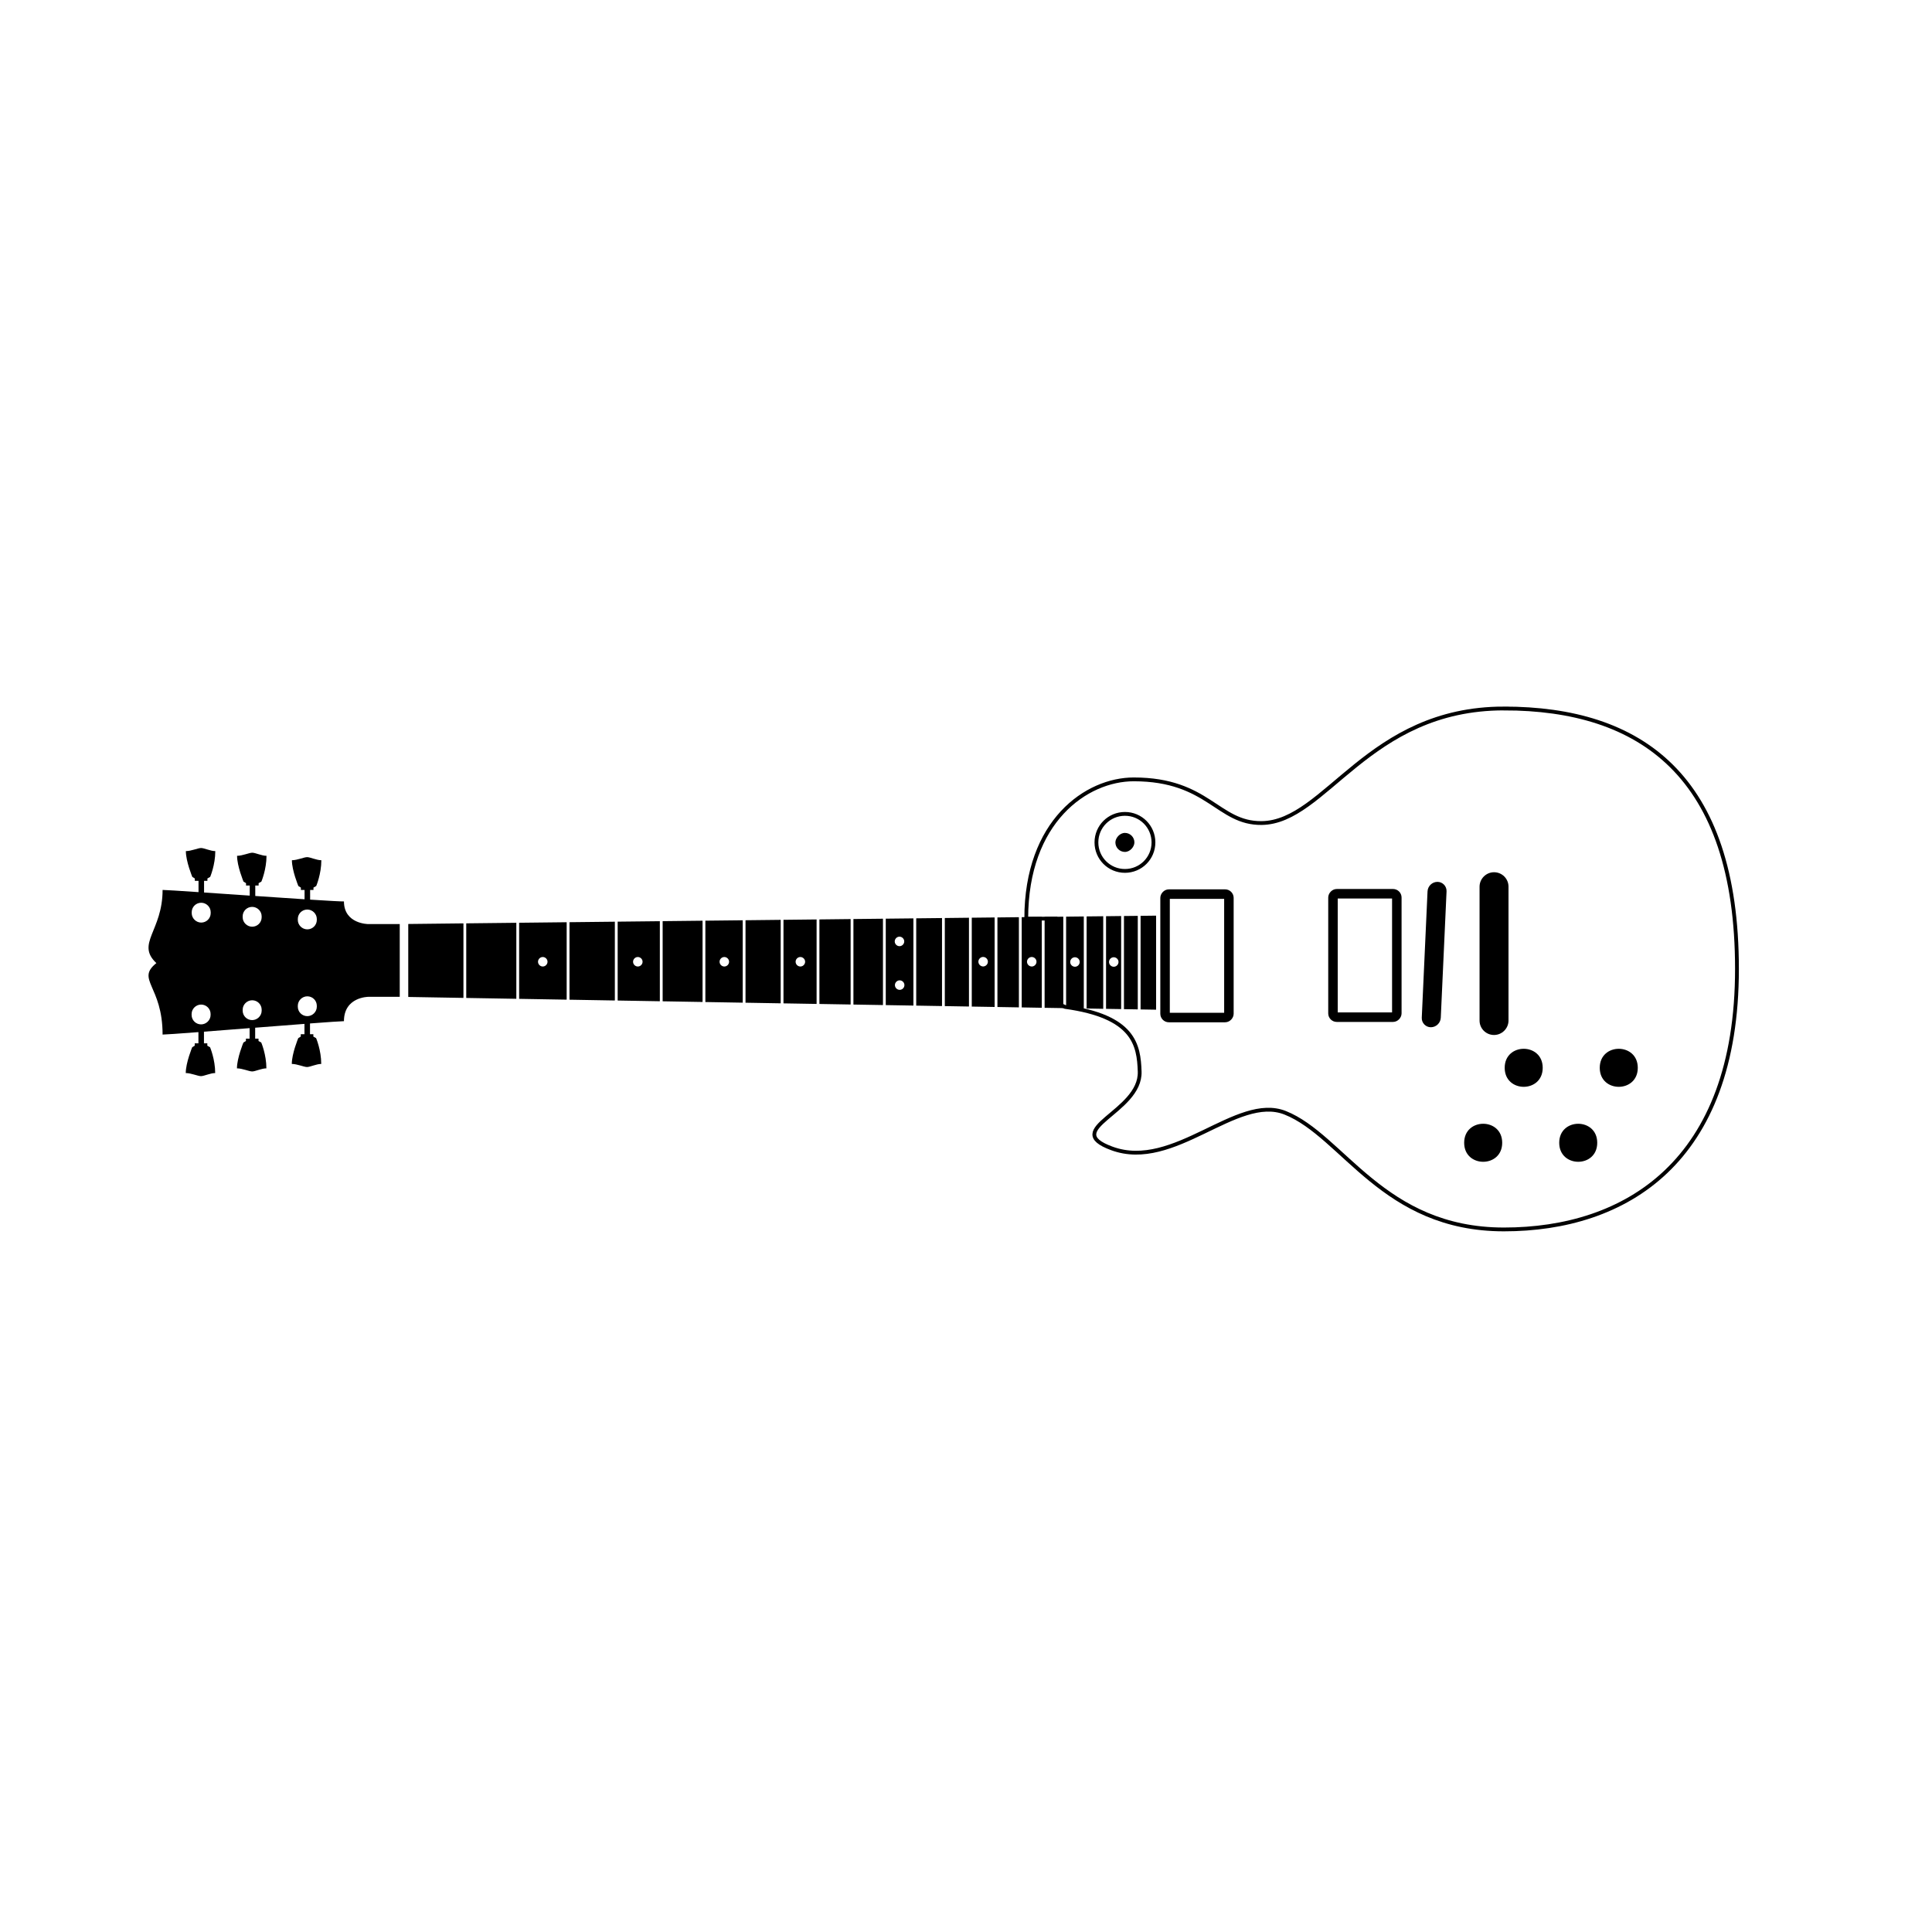 <?xml version="1.0" encoding="UTF-8"?>
<!-- Uploaded to: SVG Repo, www.svgrepo.com, Generator: SVG Repo Mixer Tools -->
<svg width="800px" height="800px" version="1.1" viewBox="144 144 512 512" xmlns="http://www.w3.org/2000/svg">
 <path transform="matrix(-5.038 0 0 5.038 872.17 148.09)" d="m65.426 36.456c7.17 0 9.369 5.989 12.744 6.026 2.317 0.026 2.795-2.297 6.728-2.297 2.482 0 5.654 2.193 5.654 7.325h-1.534c0.011 0.93 0.057 3.327 0.057 4.426-0.176 0-0.254 0.092-0.562 0.218-3.637 0.501-3.881 2-3.927 3.403-0.071 2.148 4.217 3.033 1.458 4.043-3.272 1.198-6.562-2.892-9.113-1.876-3.044 1.212-5.135 6.135-11.505 6.135-6.369 0-12.259-3.513-12.259-13.702 0-10.188 5.089-13.701 12.259-13.701zm18.435 7.044c0 0.834 0.671 1.5 1.5 1.5 0.834 0 1.5-0.671 1.5-1.5 0-0.834-0.672-1.5-1.5-1.5-0.834 0-1.5 0.671-1.5 1.5z" fill="none" stroke="#000000" stroke-width=".2"/>
 <path d="m442.11 364.73c-1.391 0-2.519 1.391-2.519 2.519 0 1.391 1.129 2.519 2.519 2.519s2.519-1.391 2.519-2.519c0-1.391-1.129-2.519-2.519-2.519z" fill-rule="evenodd"/>
 <path transform="matrix(-5.038 0 0 5.038 774.33 148.09)" d="m60.672 46.22h2.958c0.11 0 0.2 0.11 0.2 0.2v6.093c0 0.11-0.089 0.2-0.2 0.2h-2.958c-0.11 0-0.2-0.11-0.2-0.2v-6.093c0-0.11 0.089-0.2 0.2-0.2z" fill="none" stroke="#000000" stroke-width=".5"/>
 <path transform="matrix(-5.038 0 0 5.038 863.32 148.09)" d="m69.503 46.201h2.958c0.11 0 0.2 0.11 0.2 0.2v6.093c0 0.11-0.089 0.2-0.2 0.2h-2.958c-0.11 0-0.2-0.11-0.2-0.2v-6.093c0-0.11 0.089-0.2 0.2-0.2z" fill="none" stroke="#000000" stroke-width=".5"/>
 <path d="m198.08 380.52v-3.09h0.887v-0.629l0.73-0.41s1.359-3.188 1.359-6.84c-1.277 0-2.949-0.82-3.769-0.82-0.816 0-2.617 0.82-4.031 0.82 0 2.731 1.711 6.84 1.711 6.84l0.664 0.41v0.629h0.98v2.992c-5.113-0.344-8.848-0.582-9.523-0.582 0 10.918-7.141 14.227-1.648 19.391-5.492 4.394 1.648 5.965 1.648 18.941 0.699 0 4.414-0.266 9.496-0.652v2.973h-0.98v0.629l-0.668 0.41s-1.707 4.109-1.707 6.84c1.414 0 3.211 0.816 4.031 0.816 0.816 0 2.488-0.816 3.766-0.816 0-3.656-1.359-6.84-1.359-6.84l-0.727-0.41v-0.629h-0.887v-3.086c3.641-0.277 7.852-0.605 12.098-0.941v2.781h-0.977v0.629l-0.668 0.41s-1.711 4.109-1.711 6.84c1.418 0 3.215 0.82 4.035 0.82 0.816 0 2.488-0.82 3.766-0.82 0-3.652-1.359-6.84-1.359-6.84l-0.727-0.41v-0.629h-0.887v-2.894c4.602-0.359 9.176-0.715 13.062-1.012v2.734h-0.98v0.629l-0.664 0.41s-1.711 4.109-1.711 6.84c1.418 0 3.215 0.82 4.031 0.82 0.82 0 2.492-0.82 3.769-0.82 0-3.652-1.359-6.84-1.359-6.84l-0.73-0.41v-0.629h-0.887v-2.848c4.797-0.359 8.281-0.605 8.996-0.605 0-6.453 6.469-6.453 6.469-6.453h8.316v-19.277h-8.316s-6.469 0-6.469-6.004c-0.711 0.023-4.184-0.172-8.965-0.477v-2.566h0.887v-0.625l0.727-0.414s1.359-3.184 1.359-6.836c-1.277 0-2.949-0.82-3.766-0.82-0.82 0-2.617 0.82-4.035 0.82 0 2.727 1.711 6.836 1.711 6.836l0.664 0.414v0.625h0.98v2.473c-3.883-0.254-8.461-0.562-13.062-0.875v-2.769h0.887v-0.629l0.73-0.41s1.359-3.184 1.359-6.836c-1.281 0-2.953-0.82-3.769-0.82-0.816 0-2.617 0.82-4.031 0.82 0 2.727 1.707 6.836 1.707 6.836l0.668 0.41v0.629h0.98v2.672c-4.25-0.289-8.457-0.578-12.102-0.824zm54.113 27.684 14.625 0.25v-19.75l-14.625 0.164zm15.367 0.262 13.273 0.227v-20.145l-13.273 0.148zm14.016 0.238 12.598 0.215v-20.52l-12.598 0.141zm13.344 0.227 12.023 0.207v-20.879l-12.023 0.133zm12.766 0.219 11.18 0.191v-21.215l-11.18 0.121zm11.922 0.203 10.578 0.18v-21.535l-10.578 0.117zm11.32 0.195 9.898 0.168v-21.836l-9.898 0.109zm10.641 0.18 9.32 0.16v-22.121l-9.32 0.105zm10.062 0.172 8.777 0.148v-22.387l-8.777 0.098zm9.52 0.16 8.273 0.141v-22.641l-8.273 0.094zm9.016 0.156 7.828 0.133v-22.883l-7.828 0.086zm8.57 0.145 7.328 0.125v-23.109l-7.328 0.078zm8.07 0.137 6.836 0.117v-23.324l-6.836 0.074zm7.578 0.129 6.402 0.109v-23.527l-6.402 0.074zm7.144 0.125 6.059 0.102v-23.719l-6.059 0.066zm6.801 0.113 5.688 0.098v-23.898l-5.688 0.062zm6.434 0.109 5.324 0.094v-24.074l-5.324 0.062zm6.07 0.105 4.949 0.082v-24.23l-4.949 0.055zm5.695 0.098 4.688 0.078v-24.383l-4.688 0.051zm5.434 0.09 4.406 0.078v-24.531l-4.406 0.047zm5.152 0.09 4.004 0.066v-24.664l-4.004 0.047zm4.746 0.082 3.664 0.059v-24.785l-3.664 0.039zm4.406 0.074 4.113 0.07v-24.926l-4.113 0.047zm-5.848-12.574c0 0.676-0.566 1.262-1.262 1.262-0.672 0-1.258-0.562-1.258-1.262 0-0.676 0.562-1.258 1.258-1.258 0.676 0 1.262 0.562 1.262 1.258zm-10.289-0.066c0.035 0.676-0.496 1.289-1.191 1.324-0.676 0.035-1.289-0.496-1.324-1.191-0.035-0.676 0.496-1.289 1.191-1.324 0.676-0.035 1.289 0.496 1.324 1.191zm-11.449-0.062c0.035 0.672-0.496 1.289-1.191 1.324-0.672 0.035-1.285-0.5-1.324-1.195-0.035-0.672 0.5-1.285 1.191-1.324 0.676-0.035 1.289 0.5 1.324 1.195zm-12.883-0.016c0.035 0.676-0.496 1.289-1.191 1.328-0.672 0.035-1.285-0.5-1.324-1.195-0.035-0.676 0.5-1.289 1.195-1.324 0.672-0.035 1.285 0.496 1.32 1.191zm-48.434 0.016c0.035 0.676-0.5 1.289-1.195 1.324-0.672 0.035-1.285-0.496-1.32-1.191-0.039-0.676 0.496-1.289 1.191-1.324 0.672-0.035 1.285 0.496 1.324 1.191zm-20.152 0c0.035 0.676-0.5 1.289-1.195 1.324-0.672 0.035-1.285-0.496-1.32-1.191-0.039-0.676 0.496-1.289 1.191-1.324 0.672-0.035 1.285 0.496 1.324 1.191zm-22.926 0c0.035 0.676-0.496 1.289-1.191 1.324-0.676 0.035-1.289-0.496-1.324-1.191-0.035-0.676 0.496-1.289 1.191-1.324 0.676-0.035 1.289 0.496 1.324 1.191zm-25.191 0c0.035 0.676-0.496 1.289-1.191 1.324-0.672 0.035-1.285-0.496-1.324-1.191-0.035-0.676 0.5-1.289 1.191-1.324 0.676-0.035 1.289 0.496 1.324 1.191zm94.535-5.387c0.035 0.676-0.5 1.289-1.191 1.324-0.676 0.035-1.289-0.496-1.324-1.191-0.035-0.676 0.496-1.289 1.191-1.328 0.672-0.035 1.285 0.5 1.324 1.195zm0.047 11.574c0.039 0.676-0.496 1.289-1.191 1.324-0.672 0.035-1.285-0.496-1.324-1.195-0.035-0.672 0.5-1.285 1.195-1.324 0.672-0.035 1.285 0.5 1.32 1.195zm-155.72-17.453v0.246c0 1.387-1.129 2.5-2.519 2.5-1.348 0-2.516-1.117-2.516-2.5v-0.246c0-1.391 1.129-2.504 2.516-2.504 1.352 0 2.519 1.121 2.519 2.504zm-14.617-0.707v0.246c0 1.391-1.125 2.504-2.516 2.504-1.348 0-2.516-1.121-2.516-2.504v-0.246c0-1.387 1.125-2.504 2.516-2.504 1.352 0 2.516 1.121 2.516 2.504zm-13.504-1.094v0.246c0 1.391-1.125 2.504-2.516 2.504-1.348 0-2.516-1.121-2.516-2.504v-0.246c0-1.387 1.125-2.504 2.516-2.504 1.352 0 2.516 1.121 2.516 2.504zm28.121 25.043c0 1.383-1.168 2.504-2.516 2.504-1.391 0-2.519-1.113-2.519-2.504v-0.246c0-1.383 1.168-2.504 2.519-2.504 1.387 0 2.516 1.113 2.516 2.504zm-14.613 1.047c0 1.383-1.168 2.504-2.519 2.504-1.387 0-2.516-1.113-2.516-2.504v-0.246c0-1.383 1.168-2.504 2.516-2.504 1.391 0 2.519 1.113 2.519 2.504zm-13.535 1.137c0 1.383-1.168 2.504-2.516 2.504-1.391 0-2.516-1.113-2.516-2.504v-0.246c0-1.379 1.164-2.5 2.516-2.5 1.391 0 2.516 1.113 2.516 2.5z" fill-rule="evenodd"/>
 <path d="m542.76 426.98c0 6.719 10.074 6.719 10.074 0s-10.074-6.719-10.074 0" fill-rule="evenodd"/>
 <path d="m567.95 426.98c0 6.719 10.078 6.719 10.078 0s-10.078-6.719-10.078 0" fill-rule="evenodd"/>
 <path d="m532.02 446.85c0 6.715 10.078 6.715 10.078 0 0-6.719-10.078-6.719-10.078 0" fill-rule="evenodd"/>
 <path d="m557.21 446.85c0 6.715 10.074 6.715 10.074 0 0-6.719-10.074-6.719-10.074 0" fill-rule="evenodd"/>
 <path d="m527.35 380.23c0.062-1.395-1.055-2.527-2.406-2.527-1.391 0-2.566 1.109-2.633 2.527l-1.527 33.473c-0.062 1.395 1.055 2.527 2.402 2.527 1.395 0 2.57-1.113 2.637-2.527z" fill-rule="evenodd"/>
 <path d="m543.77 378.98c0-2.113-1.703-3.828-3.836-3.828-2.117 0-3.836 1.746-3.836 3.828v35.477c0 2.113 1.703 3.824 3.836 3.824 2.117 0 3.836-1.742 3.836-3.824z" fill-rule="evenodd"/>
</svg>